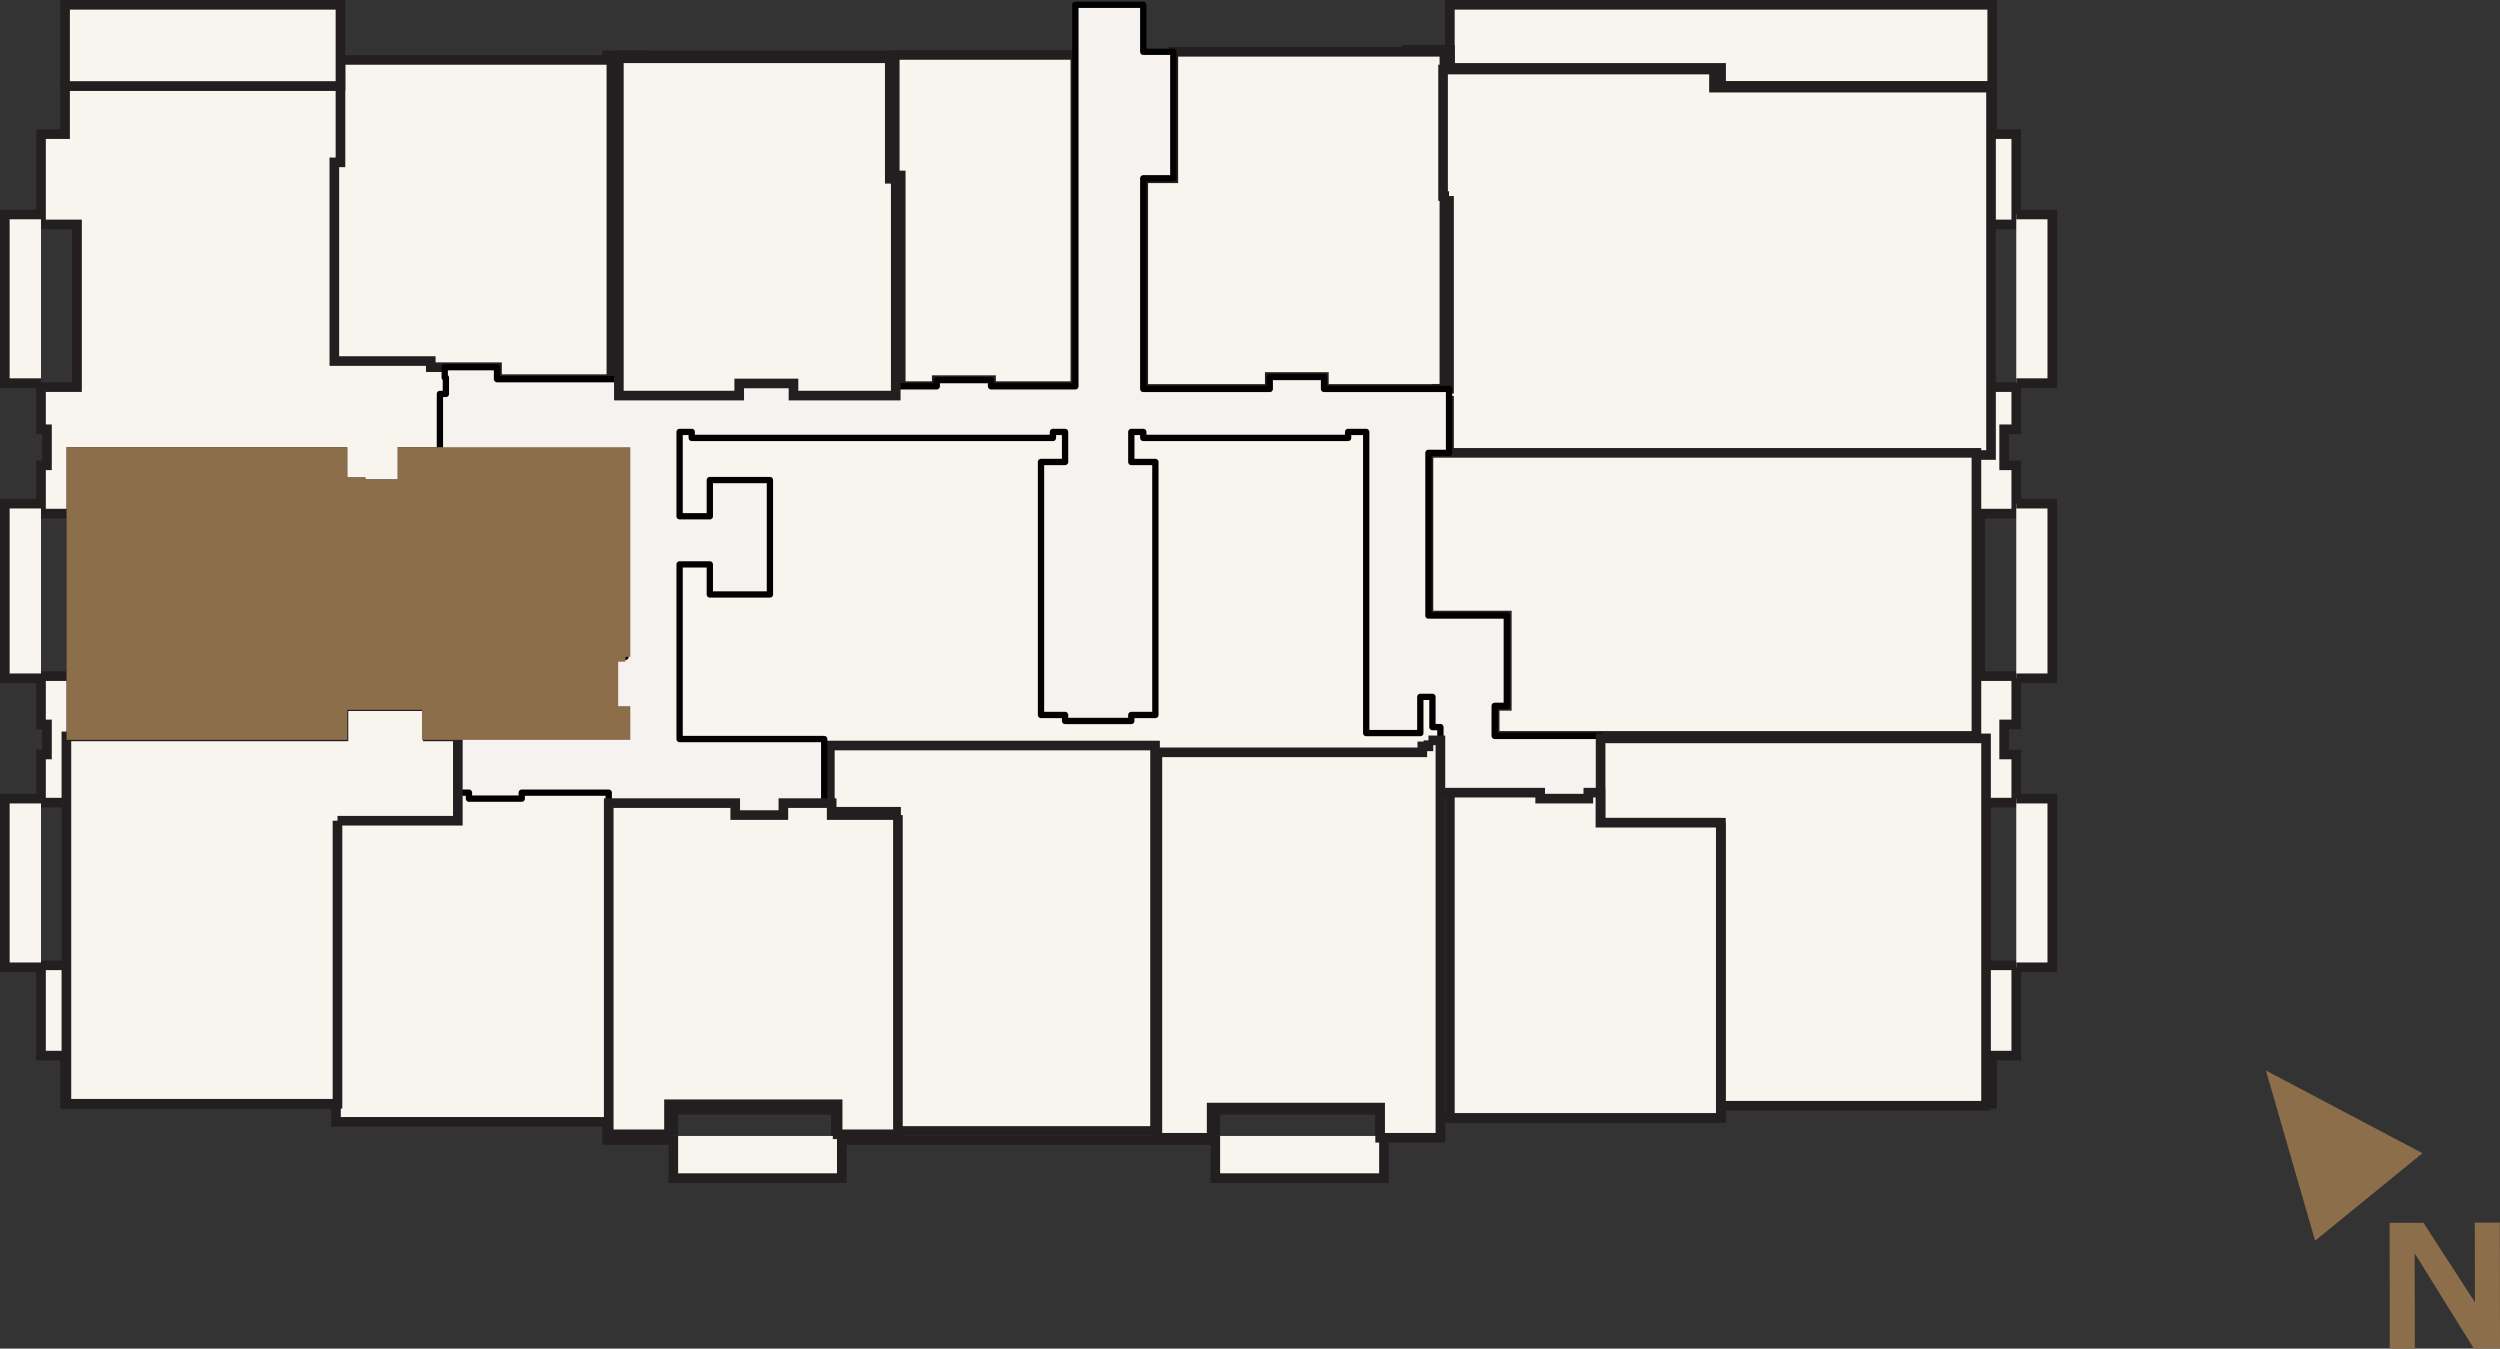<?xml version="1.0" encoding="UTF-8"?><svg id="y" xmlns="http://www.w3.org/2000/svg" width="150.6" height="81.24" viewBox="0 0 150.6 81.24"><rect x="0" y="0" width="150.6" height="81.24" fill="#333333" stroke="none"/><rect x="87.34" y=".29" width="32.67" height="4.89" style="fill:#f8f5ee; stroke-width:0px;"/><rect x="87.34" y=".29" width="32.67" height="4.89" style="fill:none; stroke:#231f20; stroke-miterlimit:10; stroke-width:.58px;"/><polygon points="26.14 22.28 26.14 21.92 20.33 21.92 20.33 9.95 20.7 9.95 20.7 5.18 4.37 5.18 4.64 12.85 4.64 27 19.97 27 20.63 27 20.63 29.05 21.72 29.05 21.72 29.18 24.32 29.18 24.32 27 26.5 27 26.5 23.73 26.86 23.73 26.86 22.28 26.14 22.28" style="fill:#f8f5ee; stroke-width:0px;"/><polygon points="26.14 22.28 26.14 21.92 20.33 21.92 20.33 9.95 20.7 9.95 20.7 5.18 4.37 5.18 4.64 12.85 4.64 27 19.97 27 20.63 27 20.63 29.05 21.72 29.05 21.72 29.18 24.32 29.18 24.32 27 26.5 27 26.5 23.73 26.86 23.73 26.86 22.28 26.14 22.28" style="fill:none; stroke:#231f20; stroke-miterlimit:10; stroke-width:.58px;"/><polyline points="84.45 3 87.35 3 87.35 4.09 103.68 4.09 103.68 5.18 120 5.18 120 8.08 121.46 8.08 121.46 13.52 119.28 13.52 119.28 23.32 121.46 23.32 121.46 25.86 120.73 25.86 120.73 28.03 121.46 28.03 121.46 30.94 119.28 30.94 119.28 40.73 121.46 40.73 121.46 43.64 120.73 43.64 120.73 45.45 121.46 45.45 121.46 48.35 119.28 48.35 119.28 58.15 121.46 58.15 121.46 63.59 120 63.59 120 66.49 103.68 66.49 103.68 67.34 86.77 67.34 86.77 68.43 83.14 68.43 83.14 66.85 73.21 66.85 73.21 68.67 50.35 68.67 50.35 66.85 40.56 66.85 40.56 68.67 36.57 68.67 36.57 67.58 20.24 67.58 20.24 66.49 3.92 66.49 3.92 63.59 2.47 63.59 2.47 58.15 4.64 58.15 4.64 48.35 2.47 48.35 2.47 45.45 2.83 45.45 2.83 43.64 2.47 43.64 2.47 40.73 4.64 40.73 4.64 30.94 2.47 30.94 2.47 28.03 2.83 28.03 2.83 25.86 2.47 25.86 2.47 23.32 4.64 23.32 4.64 13.52 2.47 13.52 2.47 8.08 3.92 8.08 3.92 5.18 20.51 5.18 20.51 4.09 36.57 4.09 36.57 3.33 39.11 3.33" style="fill:#f8f5ee; stroke-width:0px;"/><polyline points="84.45 3 87.35 3 87.35 4.09 103.68 4.09 103.68 5.18 120 5.18 120 8.08 121.46 8.08 121.46 13.52 119.28 13.52 119.28 23.32 121.46 23.32 121.46 25.86 120.73 25.86 120.73 28.03 121.46 28.03 121.46 30.94 119.28 30.94 119.28 40.73 121.46 40.73 121.46 43.64 120.73 43.64 120.73 45.45 121.46 45.45 121.46 48.35 119.28 48.35 119.28 58.15 121.46 58.15 121.46 63.59 120 63.59 120 66.49 103.68 66.49 103.68 67.34 86.77 67.34 86.77 68.43 83.14 68.43 83.14 66.85 73.21 66.85 73.21 68.67 50.35 68.67 50.35 66.85 40.56 66.85 40.56 68.67 36.57 68.67 36.57 67.58 20.24 67.58 20.24 66.49 3.92 66.49 3.92 63.59 2.47 63.59 2.47 58.15 4.64 58.15 4.64 48.35 2.47 48.35 2.47 45.45 2.83 45.45 2.83 43.64 2.47 43.64 2.47 40.73 4.64 40.73 4.64 30.94 2.47 30.94 2.47 28.03 2.83 28.03 2.83 25.86 2.47 25.86 2.47 23.32 4.64 23.32 4.64 13.52 2.47 13.52 2.47 8.08 3.92 8.08 3.92 5.18 20.51 5.18 20.51 4.09 36.57 4.09 36.57 3.33 39.11 3.33" style="fill:none; stroke:#231f20; stroke-miterlimit:10; stroke-width:.58px;"/><polygon points="87.01 11.82 87.01 4.21 87.01 3.12 70.68 3.12 70.68 6.74 70.68 10.74 68.87 10.74 68.87 23.43 76.49 23.43 76.49 22.71 79.75 22.71 79.75 23.43 87.01 23.43 87.01 11.82" style="fill:#f8f5ee; fill-rule:evenodd; stroke-width:0px;"/><polyline points="87.01 11.82 87.01 4.21 87.01 3.12 70.68 3.12 70.68 6.74 70.68 10.74 68.87 10.74 68.87 23.43 76.49 23.43 76.49 22.71 79.75 22.71 79.75 23.43 87.01 23.43 87.01 11.82" style="fill:none; stroke:#231f20; stroke-miterlimit:10; stroke-width:.58px;"/><polygon points="36.83 22.84 36.83 3.61 20.51 3.61 20.51 9.78 20.14 9.78 20.14 21.75 25.95 21.75 25.95 22.12 29.94 22.12 29.94 22.84 36.83 22.84" style="fill:#f8f5ee; fill-rule:evenodd; stroke-width:0px;"/><polyline points="36.83 22.84 36.83 3.61 20.51 3.61 20.51 9.78 20.14 9.78 20.14 21.75 25.95 21.75 25.95 22.12 29.94 22.12 29.94 22.84 36.83 22.84" style="fill:none; stroke:#231f20; stroke-miterlimit:10; stroke-width:.58px;"/><polygon points="87.29 11.81 87.29 23.42 86.57 23.42 86.57 24.14 87.29 24.14 87.29 27.41 119.94 27.41 119.94 5.28 105.43 5.28 103.25 5.28 103.25 4.19 86.93 4.19 86.93 11.81 87.29 11.81" style="fill:#f8f5ee; stroke-width:0px;"/><polyline points="87.29 11.81 87.29 23.42 86.57 23.42 86.57 24.14 87.29 24.14 87.29 27.41 119.94 27.41 119.94 5.28 105.43 5.28 103.25 5.28 103.25 4.19 86.93 4.19 86.93 11.81 87.29 11.81" style="fill:none; stroke:#231f20; stroke-miterlimit:10; stroke-width:.58px;"/><polygon points="56.43 23.26 56.43 22.9 59.7 22.9 59.7 23.26 64.78 23.26 64.78 3.31 53.9 3.31 53.9 10.57 54.26 10.57 54.26 23.26 56.43 23.26" style="fill:#f8f5ee; stroke-width:0px;"/><polyline points="56.43 23.26 56.43 22.9 59.7 22.9 59.7 23.26 64.78 23.26 64.78 3.31 53.9 3.31 53.9 10.57 54.26 10.57 54.26 23.26 56.43 23.26" style="fill:none; stroke:#231f20; stroke-miterlimit:10; stroke-width:.58px;"/><polygon points="119.06 44.33 119.06 27.28 86.05 27.28 86.05 37.08 90.77 37.08 90.77 42.52 90.04 42.52 90.04 44.33 90.77 44.33 119.06 44.33" style="fill:#f8f5ee; fill-rule:evenodd; stroke-width:0px;"/><polyline points="119.06 44.33 119.06 27.28 86.05 27.28 86.05 37.08 90.77 37.08 90.77 42.52 90.04 42.52 90.04 44.33 90.77 44.33 119.06 44.33" style="fill:none; stroke:#231f20; stroke-miterlimit:10; stroke-width:.58px;"/><polygon points="37.28 3.33 37.28 23.65 44.53 23.65 44.53 22.92 47.8 22.92 47.8 23.65 53.96 23.65 53.96 10.59 53.6 10.59 53.6 3.33 37.28 3.33" style="fill:#f8f5ee; stroke-width:0px;"/><polyline points="37.28 3.33 37.28 23.65 44.53 23.65 44.53 22.92 47.8 22.92 47.8 23.65 53.96 23.65 53.96 10.59 53.6 10.59 53.6 3.33 37.28 3.33" style="fill:none; stroke:#231f20; stroke-miterlimit:10; stroke-width:.58px;"/><polygon points="37.68 39.57 37.68 27.23 26.43 27.23 24.25 27.23 24.25 29.17 21.72 29.17 21.72 29.05 20.63 29.05 20.63 27.23 4.3 27.23 4.3 44.28 20.63 44.28 20.63 42.47 25.71 42.47 25.71 44.28 27.52 44.28 37.68 44.28 37.68 42.83 36.95 42.83 36.95 39.57 37.68 39.57" style="fill:#f8f5ee; fill-rule:evenodd; stroke-width:0px;"/><polyline points="37.68 39.57 37.68 27.23 26.43 27.23 24.25 27.23 24.25 29.17 21.72 29.17 21.72 29.05 20.63 29.05 20.63 27.23 4.3 27.23 4.3 44.28 20.63 44.28 20.63 42.47 25.71 42.47 25.71 44.28 27.52 44.28 37.68 44.28 37.68 42.83 36.95 42.83 36.95 39.57 37.68 39.57" style="fill:none; stroke:#231f20; stroke-miterlimit:10; stroke-width:.58px;"/><polygon points="49.99 48.17 49.99 48.9 52.17 48.9 53.98 48.9 53.98 68.13 69.58 68.13 69.58 44.91 49.99 44.91 49.99 48.17" style="fill:#f8f5ee; fill-rule:evenodd; stroke-width:0px;"/><polyline points="49.99 48.17 49.99 48.9 52.17 48.9 53.98 48.9 53.98 68.13 69.58 68.13 69.58 44.91 49.99 44.91 49.99 48.17" style="fill:none; stroke:#231f20; stroke-miterlimit:10; stroke-width:.58px;"/><polyline points="2.47 12.92 .29 12.92 .29 23.08 2.47 23.08" style="fill:#f8f5ee; stroke-width:0px;"/><polyline points="2.47 12.92 .29 12.92 .29 23.08 2.47 23.08" style="fill:none; stroke:#231f20; stroke-miterlimit:10; stroke-width:.58px;"/><polyline points="2.47 40.86 .29 40.86 .29 30.34 2.47 30.34" style="fill:#f8f5ee; stroke-width:0px;"/><polyline points="2.47 40.86 .29 40.86 .29 30.34 2.47 30.34" style="fill:none; stroke:#231f20; stroke-miterlimit:10; stroke-width:.58px;"/><polyline points="2.47 48.11 .29 48.11 .29 58.27 2.47 58.27" style="fill:#f8f5ee; stroke-width:0px;"/><polyline points="2.47 48.11 .29 48.11 .29 58.27 2.47 58.27" style="fill:none; stroke:#231f20; stroke-miterlimit:10; stroke-width:.58px;"/><polyline points="121.46 12.92 123.63 12.92 123.63 23.08 121.46 23.08" style="fill:#f8f5ee; stroke-width:0px;"/><polyline points="121.46 12.92 123.63 12.92 123.63 23.08 121.46 23.08" style="fill:none; stroke:#231f20; stroke-miterlimit:10; stroke-width:.58px;"/><polyline points="121.46 40.86 123.63 40.86 123.63 30.34 121.46 30.34" style="fill:#f8f5ee; stroke-width:0px;"/><polyline points="121.46 40.86 123.63 40.86 123.63 30.34 121.46 30.34" style="fill:none; stroke:#231f20; stroke-miterlimit:10; stroke-width:.58px;"/><polyline points="121.46 48.11 123.63 48.11 123.63 58.27 121.46 58.27" style="fill:#f8f5ee; stroke-width:0px;"/><polyline points="121.46 48.11 123.63 48.11 123.63 58.27 121.46 58.27" style="fill:none; stroke:#231f20; stroke-miterlimit:10; stroke-width:.58px;"/><polyline points="83.37 68.43 83.37 70.97 73.21 70.97 73.21 68.43" style="fill:#f8f5ee; stroke-width:0px;"/><polyline points="83.37 68.43 83.37 70.97 73.21 70.97 73.21 68.43" style="fill:none; stroke:#231f20; stroke-miterlimit:10; stroke-width:.58px;"/><polyline points="50.71 68.43 50.71 70.97 40.56 70.97 40.56 68.43" style="fill:#f8f5ee; stroke-width:0px;"/><polyline points="50.71 68.43 50.71 70.97 40.56 70.97 40.56 68.43" style="fill:none; stroke:#231f20; stroke-miterlimit:10; stroke-width:.58px;"/><polygon points="90.04 44.33 90.04 42.52 90.77 42.52 90.77 37.08 86.05 37.08 86.05 36.18 86.05 27.28 87.29 27.28 87.29 23.43 86.56 23.43 86.29 23.43 85.56 23.43 84.68 23.43 84.23 23.43 82.3 23.43 81.21 23.43 79.76 23.43 79.76 22.71 76.49 22.71 76.49 23.43 68.87 23.43 68.87 23.12 68.87 23.12 68.87 22.75 68.87 10.74 70.68 10.74 70.68 3.12 68.87 3.12 68.87 .29 64.78 .29 64.78 18.6 64.78 22.75 64.78 23.12 64.78 23.27 59.7 23.27 59.7 22.9 56.43 22.9 56.43 23.27 53.96 23.27 53.96 23.65 47.8 23.65 47.8 22.92 44.53 22.92 44.53 23.65 37.27 23.65 37.27 22.84 36.59 22.84 29.94 22.84 29.94 22.12 26.79 22.12 26.79 22.75 26.86 22.75 26.86 23.73 26.5 23.73 26.5 27.23 37.68 27.23 37.68 39.57 36.95 39.57 36.95 42.83 37.68 42.83 37.68 44.28 27.52 44.28 27.52 47.75 28.25 47.75 28.25 48.11 31.43 48.11 31.43 47.75 36.67 47.75 36.67 48.38 44.29 48.38 44.29 49.1 47.19 49.1 47.19 48.38 48.56 48.38 49.65 48.38 49.65 44.52 40.94 44.52 40.94 34 42.76 34 42.76 35.81 46.38 35.81 46.38 28.92 42.76 28.92 42.76 31.1 40.94 31.1 40.94 26.02 41.67 26.02 41.67 26.38 63.43 26.38 63.43 26.02 64.16 26.02 64.16 27.83 62.71 27.83 62.71 43.07 64.16 43.07 64.16 43.43 68.15 43.43 68.15 43.07 69.6 43.07 69.6 27.83 68.15 27.83 68.15 26.02 68.87 26.02 68.87 26.38 81.21 26.38 81.21 26.02 82.3 26.02 82.3 44.16 85.56 44.16 85.56 41.98 86.29 41.98 86.29 42.35 86.29 43.8 86.77 43.8 86.77 47.75 92.78 47.75 92.78 48.11 95.68 48.11 95.68 47.75 96.42 47.75 96.42 44.33 90.04 44.33" style="fill:#f6f2ef; stroke-width:0px;"/><polygon points="90.04 44.33 90.04 42.52 90.77 42.52 90.77 37.08 86.05 37.08 86.05 36.18 86.05 27.28 87.29 27.28 87.29 23.43 86.56 23.43 86.29 23.43 85.56 23.43 84.68 23.43 84.23 23.43 82.3 23.43 81.21 23.43 79.76 23.43 79.76 22.71 76.49 22.71 76.49 23.43 68.87 23.43 68.87 23.12 68.87 23.12 68.87 22.75 68.87 10.74 70.68 10.74 70.68 3.12 68.87 3.12 68.87 .29 64.78 .29 64.78 18.6 64.78 22.75 64.78 23.12 64.78 23.27 59.7 23.27 59.7 22.9 56.43 22.9 56.43 23.27 53.96 23.27 53.96 23.65 47.8 23.65 47.8 22.92 44.53 22.92 44.53 23.65 37.27 23.65 37.27 22.84 36.59 22.84 29.94 22.84 29.94 22.12 26.79 22.12 26.79 22.75 26.86 22.75 26.86 23.73 26.5 23.73 26.5 27.23 37.68 27.23 37.68 39.57 36.95 39.57 36.95 42.83 37.68 42.83 37.68 44.28 27.52 44.28 27.52 47.75 28.25 47.75 28.25 48.11 31.43 48.11 31.43 47.75 36.67 47.75 36.67 48.38 44.29 48.38 44.29 49.1 47.19 49.1 47.19 48.38 48.56 48.38 49.65 48.38 49.65 44.52 40.94 44.52 40.94 34 42.76 34 42.76 35.81 46.38 35.81 46.38 28.92 42.76 28.92 42.76 31.1 40.94 31.1 40.94 26.02 41.67 26.02 41.67 26.38 63.43 26.38 63.43 26.02 64.16 26.02 64.16 27.83 62.71 27.83 62.71 43.07 64.16 43.07 64.16 43.43 68.15 43.43 68.15 43.07 69.6 43.07 69.6 27.83 68.15 27.83 68.15 26.02 68.87 26.02 68.87 26.38 81.21 26.38 81.21 26.02 82.3 26.02 82.3 44.16 85.56 44.16 85.56 41.98 86.29 41.98 86.29 42.35 86.29 43.8 86.77 43.8 86.77 47.75 92.78 47.75 92.78 48.11 95.68 48.11 95.68 47.75 96.42 47.75 96.42 44.33 90.04 44.33" style="fill:none; stroke:#000; stroke-linecap:round; stroke-linejoin:round; stroke-width:.38px;"/><polygon points="20.33 49.44 27.58 49.44 27.58 47.62 27.58 44.36 25.77 44.36 25.77 42.54 20.69 42.54 20.69 44.36 4 44.36 4 66.49 20.33 66.49 20.33 61.05 20.33 49.44" style="fill:#f8f5ee; fill-rule:evenodd; stroke-width:0px;"/><polyline points="20.33 49.44 27.58 49.44 27.58 47.62 27.58 44.36 25.77 44.36 25.77 42.54 20.69 42.54 20.69 44.36 4 44.36 4 66.49 20.33 66.49 20.33 61.05 20.33 49.44" style="fill:none; stroke:#231f20; stroke-miterlimit:10; stroke-width:.58px;"/><polygon points="86.05 44.6 86.05 44.96 85.68 44.96 85.68 45.32 82.42 45.32 69.72 45.32 69.72 68.54 72.99 68.54 72.99 66.72 83.14 66.72 83.14 68.54 86.77 68.54 86.77 47.86 86.77 44.6 86.05 44.6" style="fill:#f8f5ee; stroke-width:0px;"/><polyline points="86.05 44.6 86.05 44.96 85.68 44.96 85.68 45.32 82.42 45.32 69.72 45.32 69.72 68.54 72.99 68.54 72.99 66.72 83.14 66.72 83.14 68.54 86.77 68.54 86.77 47.86 86.77 44.6 86.05 44.6" style="fill:none; stroke:#231f20; stroke-miterlimit:10; stroke-width:.58px;"/><polygon points="96.42 47.74 96.42 49.56 103.67 49.56 103.67 50.64 103.67 66.61 119.64 66.61 119.64 58.63 119.64 44.48 96.42 44.48 96.42 47.74" style="fill:#f8f5ee; fill-rule:evenodd; stroke-width:0px;"/><polyline points="96.42 47.74 96.42 49.56 103.67 49.56 103.67 50.64 103.67 66.61 119.64 66.61 119.64 58.63 119.64 44.48 96.42 44.48 96.42 47.74" style="fill:none; stroke:#231f20; stroke-miterlimit:10; stroke-width:.58px;"/><polygon points="103.66 49.56 103.66 67.34 87.34 67.34 87.34 47.75 92.78 47.75 92.78 48.11 93.5 48.11 95.68 48.11 95.68 47.75 96.41 47.75 96.41 49.56 103.66 49.56" style="fill:#f8f5ee; stroke-width:0px;"/><polyline points="103.66 49.56 103.66 67.34 87.34 67.34 87.34 47.75 92.78 47.75 92.78 48.11 93.5 48.11 95.68 48.11 95.68 47.75 96.41 47.75 96.41 49.56 103.66 49.56" style="fill:none; stroke:#231f20; stroke-miterlimit:10; stroke-width:.58px;"/><polygon points="54.09 49.1 51.91 49.1 50.1 49.1 50.1 48.38 47.19 48.38 47.19 49.1 44.29 49.1 44.29 48.38 36.67 48.38 36.67 61.07 36.67 68.33 40.3 68.33 40.3 66.52 50.46 66.52 50.46 68.33 54.09 68.33 54.09 49.1" style="fill:#f8f5ee; stroke-width:0px;"/><polyline points="54.09 49.1 51.91 49.1 50.1 49.1 50.1 48.38 47.19 48.38 47.19 49.1 44.29 49.1 44.29 48.38 36.67 48.38 36.67 61.07 36.67 68.33 40.3 68.33 40.3 66.52 50.46 66.52 50.46 68.33 54.09 68.33 54.09 49.1" style="fill:none; stroke:#231f20; stroke-miterlimit:10; stroke-width:.58px;"/><rect x="3.92" y=".29" width="16.59" height="4.89" style="fill:#f8f5ee; stroke-width:0px;"/><rect x="3.92" y=".29" width="16.59" height="4.89" style="fill:none; stroke:#231f20; stroke-miterlimit:10; stroke-width:.58px;"/><polygon points="37.28 3.51 37.28 23.83 44.53 23.83 44.53 23.1 47.8 23.1 47.8 23.83 53.96 23.83 53.96 10.77 53.6 10.77 53.6 3.51 37.28 3.51" style="fill:#f8f5ee; stroke-width:0px;"/><polyline points="37.28 3.51 37.28 23.83 44.53 23.83 44.53 23.1 47.8 23.1 47.8 23.83 53.96 23.83 53.96 10.77 53.6 10.77 53.6 3.51 37.28 3.51" style="fill:none; stroke:#231f20; stroke-miterlimit:10; stroke-width:.58px;"/><polygon points="37.68 39.57 37.68 27.23 26.43 27.23 24.25 27.23 24.25 29.17 21.72 29.17 21.72 29.05 20.63 29.05 20.63 27.23 4.3 27.23 4.3 44.28 20.63 44.28 20.63 42.47 25.71 42.47 25.71 44.28 27.52 44.28 37.68 44.28 37.68 42.83 36.95 42.83 36.95 39.57 37.68 39.57" style="fill:#8c6e4a; fill-rule:evenodd; stroke-width:0px;"/><polyline points="37.68 39.57 37.68 27.23 26.43 27.23 24.25 27.23 24.25 29.17 21.72 29.17 21.72 29.05 20.63 29.05 20.63 27.23 4.3 27.23 4.3 44.28 20.63 44.28 20.63 42.47 25.71 42.47 25.71 44.28 27.52 44.28 37.68 44.28 37.68 42.83 36.95 42.83 36.95 39.57 37.68 39.57" style="fill:none; stroke:#8c6e4a; stroke-miterlimit:10; stroke-width:.58px;"/><polygon points="149.02 81.23 150.6 81.23 150.59 73.65 149.08 73.65 149.09 78.45 145.99 73.66 143.95 73.66 143.96 81.24 145.47 81.24 145.46 75.5 149.02 81.23" style="fill:#8c6e4a; stroke-width:0px;"/><polygon points="139.46 74.74 145.93 69.47 136.5 64.49 139.46 74.74" style="fill:#8c6e4a; stroke-width:0px;"/></svg>
